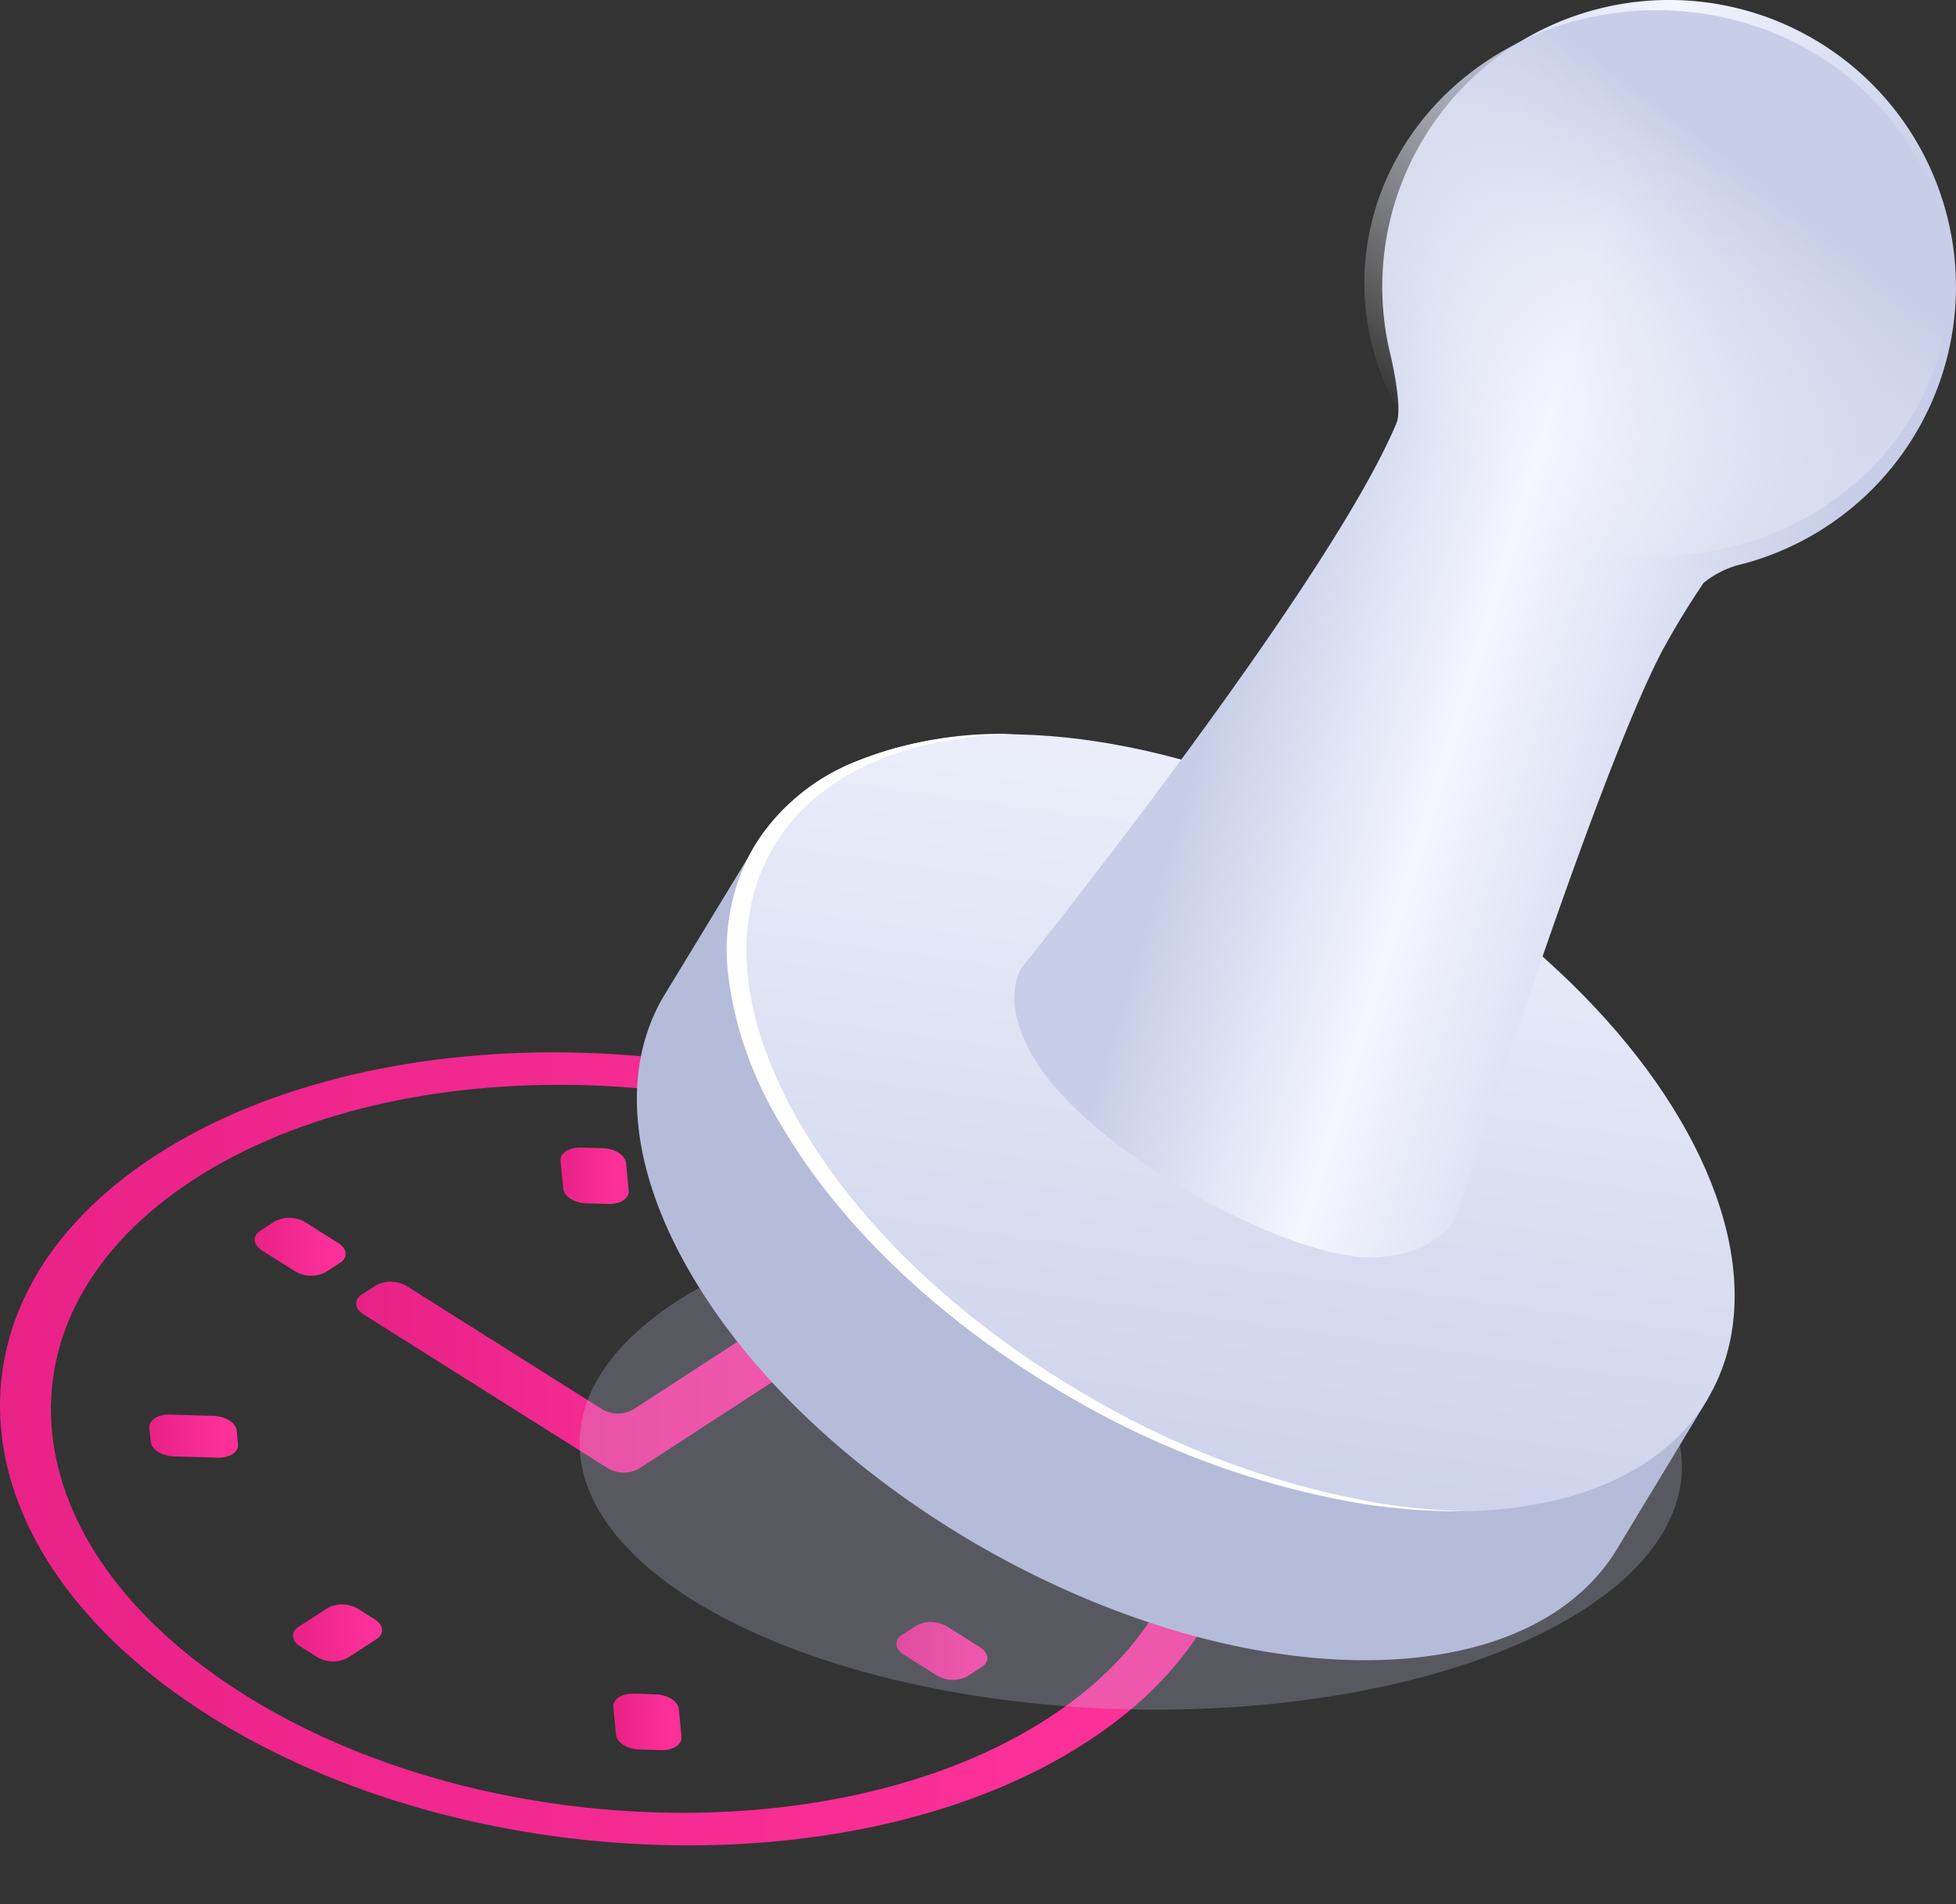 <?xml version="1.0" encoding="UTF-8"?> <svg xmlns="http://www.w3.org/2000/svg" xmlns:xlink="http://www.w3.org/1999/xlink" width="100.356" height="97.713" viewBox="0 0 100.356 97.713"><rect x="0" y="0" width="100.356" height="97.713" fill="#333333" stroke="none"/><defs><linearGradient id="linear-gradient" x1="0.808" y1="0.5" x2="0" y2="0.5" gradientUnits="objectBoundingBox"><stop offset="0" stop-color="#fb3098"></stop><stop offset="1" stop-color="#e82187"></stop></linearGradient><linearGradient id="linear-gradient-11" x1="1.21" y1="0.155" x2="0" y2="1" gradientUnits="objectBoundingBox"><stop offset="0" stop-color="#f4f6ff"></stop><stop offset="1" stop-color="#c8cee8"></stop></linearGradient><linearGradient id="linear-gradient-12" x1="0.795" y1="0.606" x2="0.28" y2="0.399" gradientUnits="objectBoundingBox"><stop offset="0" stop-color="#c8cee8"></stop><stop offset="0.561" stop-color="#f4f6ff"></stop><stop offset="1" stop-color="#c8cee8"></stop></linearGradient><linearGradient id="linear-gradient-13" x1="0.624" y1="0.267" x2="0.164" y2="0.832" gradientUnits="objectBoundingBox"><stop offset="0" stop-color="#c8cee8"></stop><stop offset="1" stop-color="#fff" stop-opacity="0"></stop></linearGradient></defs><g id="service_icon_4_hover" transform="translate(-154 -6513.479)"><g id="Group_6109" data-name="Group 6109" transform="translate(154 6567.481)"><path id="Path_4283" data-name="Path 4283" d="M611.663-349.518c-.615-.019-1.088.288-1.049.682l.138,1.432c.038.394.573.73,1.188.748l1.119.034c.616.018,1.088-.288,1.05-.682l-.138-1.432c-.038-.393-.573-.73-1.188-.748Z" transform="translate(-579.144 382.431)" fill="url(#linear-gradient)"></path><path id="Path_4284" data-name="Path 4284" d="M580.646-358.177l-1.487.966c-.409.265-.365.72.1,1.011l.84.529a1.61,1.61,0,0,0,1.583.047l1.486-.965c.409-.265.365-.72-.1-1.011l-.84-.529A1.609,1.609,0,0,0,580.646-358.177Z" transform="translate(-563.844 386.695)" fill="url(#linear-gradient)"></path><path id="Path_4285" data-name="Path 4285" d="M565.695-377.179c-.615-.018-1.088.288-1.05.682l.069.715c.038.394.572.73,1.187.749l2.241.067c.615.018,1.087-.289,1.05-.682l-.069-.715c-.038-.393-.572-.73-1.188-.748Z" transform="translate(-556.98 395.768)" fill="url(#linear-gradient)"></path><path id="Path_4286" data-name="Path 4286" d="M599.614-380.731l9.41-6.113c.409-.265.365-.72-.1-1.011l-.84-.529a1.609,1.609,0,0,0-1.582-.047l-7.184,4.666a1.609,1.609,0,0,1-1.582-.047l-9.994-6.3a1.609,1.609,0,0,0-1.582-.047l-.742.482c-.409.265-.365.72.1,1.011l12.514,7.884A1.609,1.609,0,0,0,599.614-380.731Z" transform="translate(-566.863 402.114)" fill="url(#linear-gradient)"></path><path id="Path_4287" data-name="Path 4287" d="M606.43-403.638c-.615-.018-1.087.288-1.049.682l.138,1.432c.038.393.573.73,1.188.748l1.119.033c.615.019,1.088-.288,1.05-.681l-.138-1.432c-.038-.394-.573-.73-1.188-.749Z" transform="translate(-576.621 408.525)" fill="url(#linear-gradient)"></path><path id="Path_4288" data-name="Path 4288" d="M639.678-356.439l-.742.482c-.408.265-.364.72.1,1.011l1.682,1.06a1.608,1.608,0,0,0,1.582.047l.742-.482c.408-.265.365-.72-.1-1.011l-1.682-1.06A1.609,1.609,0,0,0,639.678-356.439Z" transform="translate(-592.666 385.857)" fill="url(#linear-gradient)"></path><path id="Path_4289" data-name="Path 4289" d="M636.817-394.662l-1.487.966c-.408.265-.364.72.1,1.011l.84.529a1.609,1.609,0,0,0,1.582.047l1.487-.966c.408-.265.364-.72-.1-1.011l-.84-.529A1.609,1.609,0,0,0,636.817-394.662Z" transform="translate(-590.928 404.287)" fill="url(#linear-gradient)"></path><path id="Path_4290" data-name="Path 4290" d="M578.727-393.89l.742-.482c.408-.265.364-.72-.1-1.011l-1.682-1.06a1.609,1.609,0,0,0-1.582-.047l-.742.482c-.409.265-.365.72.1,1.011l1.683,1.06A1.609,1.609,0,0,0,578.727-393.89Z" transform="translate(-562.014 405.169)" fill="url(#linear-gradient)"></path><path id="Path_4291" data-name="Path 4291" d="M650.366-374.657c-.616-.018-1.088.288-1.05.682l.069.715c.038.393.573.73,1.188.748l2.241.067c.615.018,1.087-.288,1.05-.682l-.069-.715c-.038-.393-.573-.73-1.188-.748Z" transform="translate(-597.805 394.552)" fill="url(#linear-gradient)"></path><path id="Path_4292" data-name="Path 4292" d="M557.819-407.777c-11.638,7.559-10.39,20.46,2.781,28.759s33.356,8.9,44.993,1.34,10.391-20.46-2.781-28.759S569.458-415.336,557.819-407.777Zm45.812,28.863c-10.681,6.938-29.208,6.386-41.3-1.23s-13.234-19.458-2.553-26.4,29.208-6.387,41.3,1.23S614.313-385.853,603.631-378.914Z" transform="translate(-549.845 413.076)" fill="url(#linear-gradient)"></path></g><g id="Group_6106" data-name="Group 6106" transform="translate(181.183 6513.479)"><g id="Group_6105" data-name="Group 6105" transform="translate(0 0)"><ellipse id="Ellipse_131" data-name="Ellipse 131" cx="13.039" cy="28.275" rx="13.039" ry="28.275" transform="matrix(0.027, -1, 1, 0.027, 2.205, 86.947)" fill="#c8cee8" opacity="0.25"></ellipse><g id="Group_6104" data-name="Group 6104" transform="translate(8.105 27.608) rotate(9)"><path id="Path_4270" data-name="Path 4270" d="M53.516,29.165l3.312-8.13-2.875,2.738a18.041,18.041,0,0,0-4.1-8.334C41.782,5.569,25.038-.766,12.454,1.29a18.062,18.062,0,0,0-8.59,3.533L4.38,0,.64,9.117h0c-1.5,3.914-.407,8.815,3.643,13.766,8.072,9.871,24.818,16.205,37.4,14.15C47.977,36,52.039,33.072,53.516,29.165Z" transform="translate(1.782 14.389)" fill="#b5bcda"></path><ellipse id="Ellipse_132" data-name="Ellipse 132" cx="16.325" cy="28.275" rx="16.325" ry="28.275" transform="matrix(0.354, -0.935, 0.935, 0.354, 0, 30.537)" fill="url(#linear-gradient-11)"></ellipse><path id="Subtraction_5" data-name="Subtraction 5" d="M-5073.648-6503.365h0a44.23,44.23,0,0,1-15.414-2.988c-7.063-2.673-13.1-6.774-17.008-11.548a19.424,19.424,0,0,1-3.831-7,10.648,10.648,0,0,1,.17-6.73,10.722,10.722,0,0,1,4.538-5.291,20.086,20.086,0,0,1,7.9-2.666c-5.876,1.048-9.942,3.818-11.449,7.8-1.543,4.079-.243,8.954,3.662,13.728s9.943,8.874,17.007,11.546a44.211,44.211,0,0,0,15.418,2.99,31.569,31.569,0,0,0,4.337-.29A30.646,30.646,0,0,1-5073.648-6503.365Z" transform="translate(5115.511 6546.896)" fill="#fff" stroke="rgba(0,0,0,0)" stroke-miterlimit="10" stroke-width="1"></path></g><path id="Path_4271" data-name="Path 4271" d="M1260.463,78.93c-3.515,6.738-10.528,28.93-10.528,28.93-.629,1.233-2.073,2.05-4.184,2.158-4.221.216-14.554-5.307-17.467-10.162-1.088-1.812-1.333-3.424-.7-4.657,0,0,15.753-19.605,19.264-27.99.339-.81-.308-3.5-.308-3.5a14.717,14.717,0,1,1,17.79,10.8,4.842,4.842,0,0,0-1.724.9A41.12,41.12,0,0,0,1260.463,78.93Z" transform="translate(-1202.382 -45.497)" fill="url(#linear-gradient-12)"></path></g><ellipse id="Ellipse_133" data-name="Ellipse 133" cx="15" cy="14" rx="15" ry="14" transform="translate(42.817 0.521)" fill="url(#linear-gradient-13)"></ellipse></g></g></svg> 